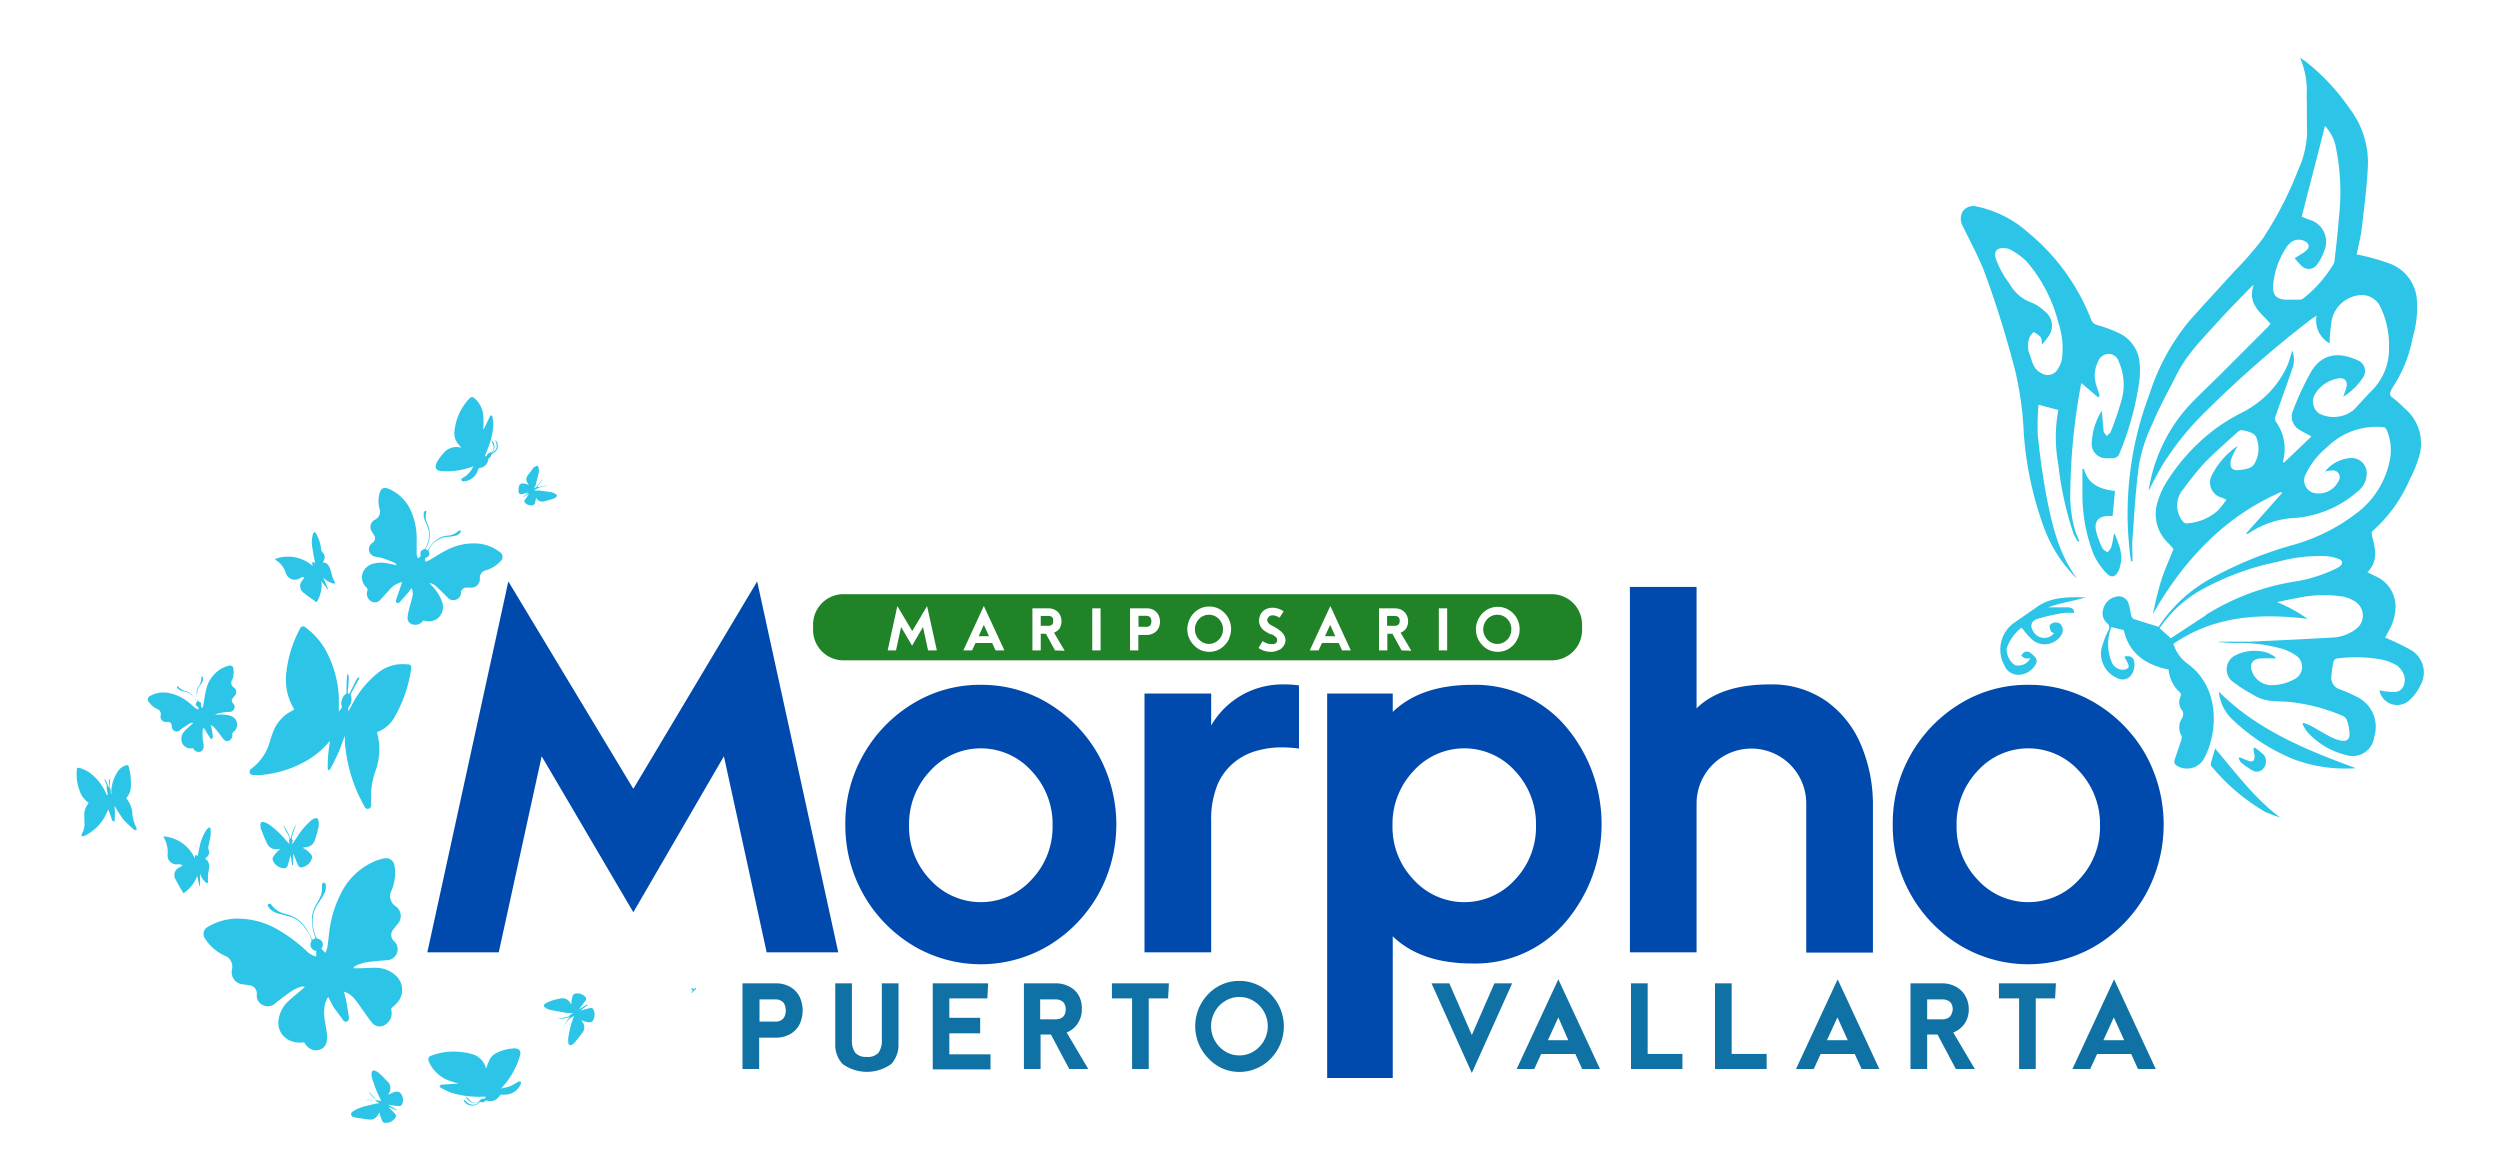 <svg id="Layer_1" data-name="Layer 1" xmlns="http://www.w3.org/2000/svg" viewBox="0 0 300 140.48"><defs><style>.cls-1{fill:#004aad;}.cls-2{fill:#1071a4;}.cls-3{fill:#2cc5e7;}.cls-4{fill:#208328;}</style></defs><path class="cls-1" d="M76,109.47,65,90.75l-5.15,23.53H51.28L61,69.77,76,94.66,90.86,69.77l9.73,44.51H92L86.87,90.75Z"/><path class="cls-1" d="M117.71,82.18a15.36,15.36,0,0,1,8.17,2.27,16.88,16.88,0,0,1,5.89,6.07,17.3,17.3,0,0,1,0,16.85,16.81,16.81,0,0,1-5.89,6.07,15.87,15.87,0,0,1-16.36,0,16.82,16.82,0,0,1-8.08-14.51,16.54,16.54,0,0,1,2.19-8.41,16.8,16.8,0,0,1,5.89-6.07A15.38,15.38,0,0,1,117.71,82.18Zm8.6,16.88a9.24,9.24,0,0,0-2.53-6.55,8.18,8.18,0,0,0-12.16,0,9.24,9.24,0,0,0-2.53,6.55,9.13,9.13,0,0,0,2.53,6.5,8.2,8.2,0,0,0,12.16,0A9.13,9.13,0,0,0,126.31,99.06Z"/><path class="cls-1" d="M154.16,82.13a11.91,11.91,0,0,1,1.72.12v7.58a15.44,15.44,0,0,0-2.72-.13,11.52,11.52,0,0,0-2.52.44,7.37,7.37,0,0,0-2.54,1.35,7,7,0,0,0-2,2.67,11.05,11.05,0,0,0-.76,4.41v15.71h-8V83.22h8v3.84A9.89,9.89,0,0,1,154.16,82.13Z"/><path class="cls-1" d="M167.13,83.22v2.21q3.38-3.25,9.56-3.25a14.26,14.26,0,0,1,11.11,4.89,18.12,18.12,0,0,1,0,23.65,14.24,14.24,0,0,1-11.11,4.9q-6.18,0-9.56-3.26v17h-7.87V83.22Zm17.19,15.84a9.28,9.28,0,0,0-2.52-6.55,8.19,8.19,0,0,0-12.17,0,9.24,9.24,0,0,0-2.53,6.55,9.13,9.13,0,0,0,2.53,6.5,8.21,8.21,0,0,0,12.17,0A9.16,9.16,0,0,0,184.32,99.06Z"/><path class="cls-1" d="M212.37,82.13a11.39,11.39,0,0,1,6.78,2,12.26,12.26,0,0,1,4.18,5.28,18.34,18.34,0,0,1,1.42,7.32v17.58h-8V96.41a6.58,6.58,0,0,0-13.16,0v17.87h-8V70.43h8V85Q206.51,82.13,212.37,82.13Z"/><path class="cls-1" d="M243.4,82.18a15.36,15.36,0,0,1,8.17,2.27,16.88,16.88,0,0,1,5.89,6.07,17.37,17.37,0,0,1,0,16.85,16.81,16.81,0,0,1-5.89,6.07,15.89,15.89,0,0,1-16.37,0,16.78,16.78,0,0,1-8.07-14.51,16.63,16.63,0,0,1,2.18-8.41,16.88,16.88,0,0,1,5.89-6.07A15.41,15.41,0,0,1,243.4,82.18ZM252,99.06a9.28,9.28,0,0,0-2.52-6.55,8.19,8.19,0,0,0-12.17,0,9.28,9.28,0,0,0-2.52,6.55,9.16,9.16,0,0,0,2.52,6.5,8.21,8.21,0,0,0,12.17,0A9.16,9.16,0,0,0,252,99.06Z"/><path class="cls-2" d="M179.33,118h2.13l-4.84,10.76L171.78,118h2.14l2.7,6.2Z"/><path class="cls-2" d="M184.94,126.48l-.83,1.8H182l5-10.76,5,10.76h-2.14l-.82-1.8Zm3.25-1.66L187,122.09l-1.25,2.73Z"/><path class="cls-2" d="M201.89,126.47v1.81h-6.17V118h2v8.47Z"/><path class="cls-2" d="M212,126.47v1.81H205.8V118h2v8.47Z"/><path class="cls-2" d="M218.48,126.48l-.83,1.8h-2.13l5-10.76,5,10.76h-2.13l-.82-1.8Zm3.25-1.66-1.24-2.73-1.25,2.73Z"/><path class="cls-2" d="M236.25,121.07a3,3,0,0,1-.49,1.75,2.89,2.89,0,0,1-1.37,1.08l2.59,4.38H234.7l-2.2-4.14h-1.24v4.14h-2V118H233a3.47,3.47,0,0,1,1.68.39,2.77,2.77,0,0,1,1.13,1.07A3.13,3.13,0,0,1,236.25,121.07Zm-1.92.06a1.72,1.72,0,0,0-.1-.55.94.94,0,0,0-.38-.46,1.43,1.43,0,0,0-.81-.19h-1.78v2.39H233a1.52,1.52,0,0,0,.81-.18,1,1,0,0,0,.38-.47A1.71,1.71,0,0,0,234.33,121.13Z"/><path class="cls-2" d="M246.71,118l-.1,1.81h-2.32v8.47h-2v-8.47h-2.42V118Z"/><path class="cls-2" d="M251.65,126.48l-.83,1.8h-2.13l5-10.76,5,10.76h-2.13l-.82-1.8Zm3.25-1.66-1.24-2.73-1.25,2.73Z"/><path class="cls-2" d="M93.1,118a3.44,3.44,0,0,1,1.69.41,2.88,2.88,0,0,1,1.13,1.14,3.86,3.86,0,0,1,0,3.42,2.88,2.88,0,0,1-1.13,1.14,3.44,3.44,0,0,1-1.69.41h-2v3.76h-2V118ZM93,122.59a1.31,1.31,0,0,0,.81-.21,1,1,0,0,0,.38-.51,1.91,1.91,0,0,0,0-1.22.92.92,0,0,0-.38-.51,1.31,1.31,0,0,0-.81-.21H91.14v2.66Z"/><path class="cls-2" d="M104,126.83a1.74,1.74,0,0,0,1.42-.5,2.52,2.52,0,0,0,.4-1.58V118h2v7.29a3.38,3.38,0,0,1-.87,2.39,5,5,0,0,1-5.84,0,3.34,3.34,0,0,1-.88-2.39V118h2v6.75a2.52,2.52,0,0,0,.4,1.58A1.73,1.73,0,0,0,104,126.83Z"/><path class="cls-2" d="M113.92,124v2.52h4.94v1.81h-6.93V118h6.65l-.1,1.81h-4.56v2.33h3.7V124Z"/><path class="cls-2" d="M129.82,121.07a3.05,3.05,0,0,1-.5,1.75A2.89,2.89,0,0,1,128,123.9l2.59,4.38h-2.28l-2.2-4.14h-1.24v4.14h-2V118h3.77a3.47,3.47,0,0,1,1.68.39,2.71,2.71,0,0,1,1.13,1.07A3.13,3.13,0,0,1,129.82,121.07Zm-1.93.06a1.72,1.72,0,0,0-.1-.55.89.89,0,0,0-.38-.46,1.43,1.43,0,0,0-.81-.19h-1.78v2.39h1.78a1.52,1.52,0,0,0,.81-.18,1,1,0,0,0,.38-.47A1.71,1.71,0,0,0,127.89,121.13Z"/><path class="cls-2" d="M140.27,118l-.1,1.81h-2.32v8.47h-2v-8.47h-2.42V118Z"/><path class="cls-2" d="M148.73,117.71a5,5,0,0,1,2.07.43,5.23,5.23,0,0,1,1.69,1.17,5.55,5.55,0,0,1,1.15,1.74,5.56,5.56,0,0,1,0,4.24,5.55,5.55,0,0,1-1.15,1.74,5.23,5.23,0,0,1-1.69,1.17,5,5,0,0,1-2.07.43,5,5,0,0,1-2.07-.43A5.27,5.27,0,0,1,145,127a5.52,5.52,0,0,1,0-7.72,5.27,5.27,0,0,1,1.7-1.17A5,5,0,0,1,148.73,117.71Zm0,1.93a3.15,3.15,0,0,0-1.71.48,3.41,3.41,0,0,0-1.23,1.27,3.5,3.5,0,0,0-.46,1.78,3.56,3.56,0,0,0,1.69,3,3.15,3.15,0,0,0,1.71.48,3.2,3.2,0,0,0,1.71-.48,3.6,3.6,0,0,0,1.23-1.28,3.54,3.54,0,0,0,.46-1.77,3.53,3.53,0,0,0-1.69-3A3.2,3.2,0,0,0,148.73,119.64Z"/><path class="cls-3" d="M41.27,119c.1.39.21.75.28,1.11.12.63.21,1.27.31,1.91a.86.86,0,0,1,0,.16.37.37,0,0,1-.68.25c-.32-.45-.65-.89-1-1.36s-.52-.94-.79-1.43a2,2,0,0,0-.4.89,5.33,5.33,0,0,0,0,2c.08.48.17,1,.24,1.45a4.52,4.52,0,0,1,0,.82A1.29,1.29,0,0,1,37.61,126a1.57,1.57,0,0,1-1-.77.26.26,0,0,0-.3-.14,2.78,2.78,0,0,1-1.94-.46,2.3,2.3,0,0,1-.92-2.37,3.61,3.61,0,0,1,1.14-2.1c.55-.53,1.16-1,1.74-1.5l.22-.2v-.06a1.31,1.31,0,0,0-.4,0,5.09,5.09,0,0,0-1.06.47c-.72.49-1.41,1-2.1,1.56a1.27,1.27,0,0,1-1.47.17,1.24,1.24,0,0,1-.7-1.29,1,1,0,0,0-.87-1.08l-.89-.12a1.44,1.44,0,0,1-1.22-1.76,1.45,1.45,0,0,0-.52-1.48,1.7,1.7,0,0,0-.35-.19,5.39,5.39,0,0,1-2.37-2.06.94.94,0,0,1,.32-1.38,7,7,0,0,1,3.23-1,9.63,9.63,0,0,1,5.43,1.46,17.71,17.71,0,0,1,3.21,2.43,2.39,2.39,0,0,0,1.16.65l0-.69-.1,0a.75.75,0,0,1-.48-1.14.32.32,0,0,0,0-.21,5.7,5.7,0,0,0-1.4-2.09,3,3,0,0,0-1.22-.67l-1.28-.34a2.25,2.25,0,0,1-1.1-.6l-.19-.27a.2.2,0,0,1,.06-.31.34.34,0,0,1,.3.07,2.78,2.78,0,0,0,1.67,1.13,5,5,0,0,1,1.4.57A4.46,4.46,0,0,1,37,111.87c.16.29.31.59.47.9l.38-.16c0-.13-.08-.26-.11-.39a5.9,5.9,0,0,1-.29-2.28,4.2,4.2,0,0,1,.63-1.65,4.84,4.84,0,0,0,.48-1,4,4,0,0,0,.08-1c0-.16,0-.3.17-.35s.25.07.28.28a1.56,1.56,0,0,1-.18,1,8.78,8.78,0,0,1-.64,1.06,3.84,3.84,0,0,0-.59,3.39c0,.16.09.32.13.48s.12.46.46.54a.7.7,0,0,1,.39,1l-.09.17.49.49a5.7,5.7,0,0,0,.23-.7c.08-.54.13-1.09.2-1.63a13.67,13.67,0,0,1,1.56-5.07,8,8,0,0,1,4.09-3.67,6.47,6.47,0,0,1,1-.28,1,1,0,0,1,1.18.8,5.27,5.27,0,0,1-.34,3.06,1.44,1.44,0,0,0,.5,1.89,1.42,1.42,0,0,1,.27,2.09c-.21.26-.43.52-.63.79a1,1,0,0,0,.14,1.29,1.28,1.28,0,0,1,.38,1.42,1.3,1.3,0,0,1-1.2.88c-.83.07-1.66.14-2.48.25a6.31,6.31,0,0,0-1.17.36c-.14.05-.24.19-.37.29l0,.07.62,0c.71,0,1.42-.08,2.13-.05a3.47,3.47,0,0,1,2.4,1,2.31,2.31,0,0,1,.17,3.1,5.3,5.3,0,0,1-.68.66.26.26,0,0,0-.1.3,1.63,1.63,0,0,1-.83,1.82,1.14,1.14,0,0,1-1.46-.27c-.41-.47-.75-1-1.12-1.51s-.68-1-1.06-1.43A2.47,2.47,0,0,0,41.27,119Z"/><path class="cls-3" d="M41.37,88.3c-.27.73-.51,1.43-.8,2.1s-.61,1.26-.94,1.89c0,.07-.14.11-.21.16a.65.65,0,0,1-.09-.23,16,16,0,0,1,.23-3,.92.92,0,0,0,0-.29l-.27.32a10.09,10.09,0,0,1-3.13,2.37A13.32,13.32,0,0,1,31.32,93c-.32,0-.64,0-.95,0a.4.4,0,0,1-.23-.74,6.06,6.06,0,0,0,2.27-3.37,11.09,11.09,0,0,1,.53-1.46A4.7,4.7,0,0,1,35,85.32l.32-.18c-.09-.16-.19-.32-.27-.48a6.78,6.78,0,0,1-.7-3.86A14.48,14.48,0,0,1,36,75.44a.4.4,0,0,1,.67-.15A8.8,8.8,0,0,1,39,77.88a13,13,0,0,1,1.66,5.79c0,.52,0,1,0,1.56v.17c.13-.17.25-.31.35-.46a.29.29,0,0,0,0-.16,1.44,1.44,0,0,1,.48-1.51.29.29,0,0,0,.09-.2c0-.63,0-1.27.06-1.9a1.18,1.18,0,0,1,.08-.31.69.69,0,0,1,.13.29q0,.91-.12,1.83a1.92,1.92,0,0,1,0,.22l.19.06c.26-.52.5-1,.76-1.55a2.09,2.09,0,0,1,.27-.39s.1,0,.15-.07a.54.54,0,0,1,0,.18c0,.09-.1.17-.15.26l-.84,1.56a.4.4,0,0,0,0,.24,1.39,1.39,0,0,1-.22,1.28.47.47,0,0,0-.1.42,1.07,1.07,0,0,1,0,.21c.25-.45.49-.93.76-1.39a11.37,11.37,0,0,1,2.69-3.17,4.64,4.64,0,0,1,3.52-1.12l.27,0a.38.38,0,0,1,.32.47,16.33,16.33,0,0,1-2,5.86,4.06,4.06,0,0,1-1.72,1.64l-.38.16c0,.15.07.31.1.47a7.64,7.64,0,0,1-.22,4A9.58,9.58,0,0,0,44.53,95c0,.5,0,1,0,1.52,0,.17,0,.33-.15.45a.4.4,0,0,1-.63-.17c-.33-.62-.67-1.24-.94-1.89a18.53,18.53,0,0,1-1.42-5.82C41.39,88.81,41.38,88.58,41.37,88.3Z"/><path class="cls-3" d="M51.06,65.9l.24.11c.18-.24.36-.49.55-.72a2.58,2.58,0,0,1,1.75-1,2.18,2.18,0,0,0,1.46-.62s.14,0,.21,0,0,.16,0,.21a1,1,0,0,1-.69.42,4.08,4.08,0,0,1-.77.11,2.69,2.69,0,0,0-2.21,1.31l-.12.17a.33.33,0,0,0,0,.38c.13.3-.07.58-.46.69l0,.43a1.68,1.68,0,0,0,.7-.29c.62-.36,1.21-.76,1.85-1.07a6.93,6.93,0,0,1,3.82-.8,4.9,4.9,0,0,1,2.56,1,.68.68,0,0,1,.09,1.14,3.71,3.71,0,0,1-1.73,1.06.94.94,0,0,0-.73,1,1,1,0,0,1-1,1.08h-.56a.66.66,0,0,0-.71.64.85.85,0,0,1-.6.81.88.88,0,0,1-1-.26c-.46-.47-.92-.92-1.4-1.37a1.48,1.48,0,0,0-.45-.28,1.78,1.78,0,0,0-.33-.09l0,0c.13.15.25.3.39.44A5,5,0,0,1,53,72.09a1.8,1.8,0,0,1-.47,2.11,1.77,1.77,0,0,1-1.56.29.24.24,0,0,0-.28.09,1.08,1.08,0,0,1-1.07.37.78.78,0,0,1-.71-.87A6.35,6.35,0,0,1,49.12,73c.12-.47.27-.94.37-1.42a1.47,1.47,0,0,0-.11-1c-.17.23-.32.45-.5.65s-.59.66-.89,1a.26.26,0,0,1-.46-.25c.22-.64.44-1.27.65-1.91a1.84,1.84,0,0,0,.09-.19c-.14,0-.24,0-.34.06a2.72,2.72,0,0,0-1.27.92c-.34.36-.67.74-1,1.1a.86.86,0,0,1-1.18.16,1.08,1.08,0,0,1-.4-1.23.32.32,0,0,0-.09-.37A1.73,1.73,0,0,1,43.45,69a1.81,1.81,0,0,1,1.48-1.39,3.82,3.82,0,0,1,1.65,0l1,.22,0-.06a1.31,1.31,0,0,0-.27-.26c-.42-.17-.83-.34-1.26-.48s-.69-.16-1-.23a.9.9,0,0,1-.38-1.64.66.66,0,0,0,.18-1l-.31-.51A1,1,0,0,1,45,62.36a1.06,1.06,0,0,0,.55-1.28,3.47,3.47,0,0,1,0-1.89c.17-.59.5-.77,1.07-.54a5.07,5.07,0,0,1,2.6,2.46A8.17,8.17,0,0,1,50,64.87c0,.44,0,.88,0,1.32a1.41,1.41,0,0,0,.16.82l.34-.29c-.15-.46,0-.67.41-.82a.2.2,0,0,0,.1-.08,3.31,3.31,0,0,0,.48-2,4.91,4.91,0,0,0-.3-.89,6.19,6.19,0,0,1-.32-.81,2.35,2.35,0,0,1,0-.7s.13-.09.2-.14.1.16.08.22a1.89,1.89,0,0,0,.16,1.4,3,3,0,0,1-.14,2.76C51.13,65.73,51.1,65.81,51.06,65.9Z"/><path class="cls-3" d="M25.9,85.76a7.85,7.85,0,0,1,1,0,2.67,2.67,0,0,1,.89.19A1.09,1.09,0,0,1,28,87.84a.29.29,0,0,0-.12.3.66.66,0,0,1-.24.62.52.52,0,0,1-.77,0,8.44,8.44,0,0,1-.56-.74c-.21-.26-.41-.52-.63-.76a1.89,1.89,0,0,0-.39-.24c.05.22.1.38.13.55s.1.56.13.84c0,.08-.07.17-.11.25s-.18,0-.23-.12c-.22-.32-.42-.66-.63-1a1.54,1.54,0,0,1-.12-.23c-.06.14-.14.23-.14.33a7.37,7.37,0,0,0,0,.94c0,.3.1.59.12.88s-.09.63-.36.73a.7.7,0,0,1-.85-.31c-.07-.11-.16-.09-.25-.08a1.09,1.09,0,0,1-1.21-1,1.3,1.3,0,0,1,.32-1c.23-.26.5-.49.75-.73a2.6,2.6,0,0,1,.32-.26l0-.06a1.08,1.08,0,0,0-.27,0c-.31.19-.62.38-.92.58a4,4,0,0,0-.4.32.55.55,0,0,1-.61.07.59.59,0,0,1-.35-.56c0-.35-.11-.48-.47-.53l-.35,0a.64.64,0,0,1-.52-.73.66.66,0,0,0-.46-.84,2.53,2.53,0,0,1-.95-.83.44.44,0,0,1,.15-.71,3.23,3.23,0,0,1,2.3-.35,5.41,5.41,0,0,1,2.45,1.22c.24.18.45.39.68.57a3,3,0,0,0,.37.21v-.3c-.33-.19-.34-.2-.26-.57a.2.2,0,0,0,0-.13A1.85,1.85,0,0,0,22.17,83a2.3,2.3,0,0,1-.58-.18,1.17,1.17,0,0,1-.34-.29s0-.1,0-.15.11,0,.14,0a1.61,1.61,0,0,0,1,.58,1.75,1.75,0,0,1,1,.93c.07.12.13.24.19.36.13,0,.13,0,.1-.44a.75.75,0,0,1,.05.16.36.36,0,0,0,.24.28c.18.06.21.24.13.51l.21.22.13-.57a16.48,16.48,0,0,1,.32-1.73,3.86,3.86,0,0,1,1.78-2.43,4.24,4.24,0,0,1,.91-.37.42.42,0,0,1,.56.37,2.47,2.47,0,0,1-.13,1.29.67.67,0,0,0,.24,1,.64.64,0,0,1,.11.87c-.09.12-.19.23-.28.34a.45.45,0,0,0,0,.64.56.56,0,0,1,.16.65.62.62,0,0,1-.57.39c-.41,0-.83.07-1.24.14a2,2,0,0,0-.5.19Z"/><path class="cls-3" d="M57.59,132.16a1,1,0,0,1-1.24,0,1.22,1.22,0,0,1-.47-.58l.06,0,.12.12a3.43,3.43,0,0,0,.55.53.74.74,0,0,0,1-.22c.11-.15.26-.2.54-.16l.15-.25H58a11.45,11.45,0,0,1-3.82-.46,8.77,8.77,0,0,1-1.24-.59c-.1-.05-.24-.13-.17-.27a.41.41,0,0,1,.28-.12c.58-.05,1.17-.08,1.75-.12a2.06,2.06,0,0,0,.28,0c-.37-.11-.69-.19-1-.3a4.28,4.28,0,0,1-2.39-1.89,4.12,4.12,0,0,1-.24-.52.44.44,0,0,1,.29-.64,7.19,7.19,0,0,1,2.55-.5,8.48,8.48,0,0,1,2.3.28A2.46,2.46,0,0,1,58.27,128c0,.08,0,.16.07.2a10,10,0,0,1,.39-1,1.85,1.85,0,0,1,.93-.88,5.32,5.32,0,0,1,2-.51h.12c.51,0,.77.33.63.82a8.33,8.33,0,0,1-.54,1.44,9.26,9.26,0,0,1-1.75,2.55l0,0a9.28,9.28,0,0,0,1.07-.26,7.17,7.17,0,0,0,.86-.47,1.3,1.3,0,0,1,.15-.1c.08,0,.2,0,.25,0a.29.29,0,0,1,.07.26,3.51,3.51,0,0,1-.53.77,2.22,2.22,0,0,1-1.71.53.38.38,0,0,0-.35.17,1.31,1.31,0,0,1-1.16.62,2.63,2.63,0,0,1-.47-.1.5.5,0,0,1-.58.21c-.07,0-.17,0-.24.1a1.18,1.18,0,0,1-1.73-.11.24.24,0,0,1-.06-.08.86.86,0,0,1,0-.17.71.71,0,0,1,.15.08,3.81,3.81,0,0,0,.36.33A1.05,1.05,0,0,0,57.59,132.16Z"/><path class="cls-3" d="M55.37,53.72A5.4,5.4,0,0,1,55,53.3a2,2,0,0,1-.47-1.49,6.74,6.74,0,0,1,1.7-3.89l.15-.15a.36.36,0,0,1,.54,0A3.1,3.1,0,0,1,58,49.9a12.54,12.54,0,0,1,0,1.5,1.48,1.48,0,0,1,0,.19H58c.21-.42.42-.84.62-1.27.06-.12.11-.24.17-.35s.11-.14.15-.13.15.09.15.15a6.12,6.12,0,0,1,.11,1,8.73,8.73,0,0,1-.63,2.75c-.12.33-.26.66-.39,1h.22a.5.5,0,0,1,.43-.43.65.65,0,0,0,.41-.7,3.63,3.63,0,0,0-.22-.6.55.55,0,0,1-.06-.18.71.71,0,0,1,.33.48.86.86,0,0,1-.43,1.08,1,1,0,0,0,.72-.64,1.29,1.29,0,0,0-.17-.92l.06,0a.7.7,0,0,1,.14.16,1,1,0,0,1-.44,1.41.45.45,0,0,0-.25.3c0,.13-.19.22-.34.38a1.1,1.1,0,0,1-1,1.07.28.28,0,0,0-.21.2,1.9,1.9,0,0,1-1.52,1.39c-.17,0-.4.1-.47-.11s.15-.28.29-.36a2.86,2.86,0,0,0,.91-.92l.25-.39-.18.06a9,9,0,0,1-3.56.52c-.81,0-1-.46-.62-1.15a6.32,6.32,0,0,1,.93-1.2,2,2,0,0,1,1.85-.49l.14,0Z"/><path class="cls-3" d="M13.48,98.48,13,97.14a12.15,12.15,0,0,1-.58,1.13,5.55,5.55,0,0,1-2.21,2,.41.41,0,0,1-.17.07c-.07,0-.18,0-.23,0s0-.16,0-.23.13-.26.18-.39a2.64,2.64,0,0,0,.13-1.25c0-.18,0-.37,0-.55a2.05,2.05,0,0,1,.39-1.38,1.37,1.37,0,0,0,.13-.2s0,0,0,0a2.91,2.91,0,0,1-1-1.22,5.91,5.91,0,0,1-.42-2.79c0-.17.1-.23.29-.18a3.83,3.83,0,0,1,1.5.77,6.18,6.18,0,0,1,1.73,2.32,1,1,0,0,1,.07.15s0,0,.08,0,0-.17,0-.26-.07-.35-.09-.53a1.51,1.51,0,0,0,0-.37,3.76,3.76,0,0,0-.23-.55.65.65,0,0,1,0-.2,2.56,2.56,0,0,1,.43,1l.05,0,.06-1h.09a1.21,1.21,0,0,1,0,.19c0,.16,0,.33-.05.49a.83.83,0,0,0,.09.51,1.23,1.23,0,0,1,.07.44l0,.19h.05c0-.15,0-.3,0-.45a4.76,4.76,0,0,1,.76-2.26,1.84,1.84,0,0,1,1-.75c.22-.06.29,0,.34.2a8,8,0,0,1,.25,2.29,2.17,2.17,0,0,1-.56,1.44l.18.26a3.05,3.05,0,0,1,.54,1.45,4.64,4.64,0,0,0,.52,1.89c0,.06,0,.21,0,.22a.32.32,0,0,1-.27,0,13,13,0,0,1-1.31-1.25,14.83,14.83,0,0,1-1-1.54l-.08-.1a7.32,7.32,0,0,1,0,1.93Z"/><path class="cls-3" d="M37.83,67.65c-.12-.65-.26-1.3-.36-2a3.33,3.33,0,0,1,.1-1.6,1.07,1.07,0,0,1,.15-.22.82.82,0,0,1,.2.17,4.67,4.67,0,0,1,.61,1.89.76.76,0,0,0,.21.44c.3.32.3.66,0,1.17.59,0,.78.46.93.92.09.27.13.54.22.8s.19.41.28.61.06.16,0,.18a.3.3,0,0,1-.19,0,2.31,2.31,0,0,1-1-.53l-.18-.15.58,1.4-.07,0-.74-1a4,4,0,0,1-.58,2.55c-.5-.37-1-.7-1.46-1.08a1,1,0,0,1-.23-1.57c.07-.1.14-.2.21-.32a.45.45,0,0,0-.49.06,1.14,1.14,0,0,1-1.75-.69,2.81,2.81,0,0,0-1.11-1.43l-.14-.12a.32.32,0,0,1,0-.06,4.48,4.48,0,0,1,4.53.87,1.22,1.22,0,0,1-.07-.25,1,1,0,0,1,0-.25,2.27,2.27,0,0,1,.25.06Z"/><path class="cls-3" d="M24,104.8,24,106.31h-.07l-.27-1.21A4,4,0,0,1,22,107.19c-.29-.53-.6-1-.87-1.57a1,1,0,0,1,.43-1.54c.1-.07.21-.13.37-.22a1.64,1.64,0,0,0-.32-.14,1.51,1.51,0,0,0-.3,0,1.07,1.07,0,0,1-1.2-1.13,3.51,3.51,0,0,0-.44-2.07s0-.09-.06-.16a4.5,4.5,0,0,1,3.78,2.68,1,1,0,0,1,0-.27,2.39,2.39,0,0,1,.13-.21l.19.17,0,.06c.09-.46.17-.9.28-1.34a5.22,5.22,0,0,1,.8-1.88,1.8,1.8,0,0,1,.19-.2.63.63,0,0,1,.2-.1c0,.06.09.13.09.2a4.17,4.17,0,0,1,0,.79c-.06.45-.18.89-.27,1.33a.5.5,0,0,0,0,.21c.17.64.12.81-.4,1.25.52.26.51.73.47,1.21,0,.22-.09.43-.11.64s0,.58,0,.87a.58.58,0,0,1,0,.18c-.06,0-.13,0-.18,0a2.33,2.33,0,0,1-.7-.89Z"/><path class="cls-3" d="M36.32,101.74a2.78,2.78,0,0,1,1,.79.5.5,0,0,1,.09.52,1.53,1.53,0,0,1-1.06,1,.43.43,0,0,1-.59-.25c-.18-.39-.33-.79-.5-1.19a.4.4,0,0,0-.09-.15l0,1.36h-.11c-.07-.42-.1-.83-.19-1.25,0,.11,0,.21-.07.32-.1.34-.19.68-.29,1a.4.4,0,0,1-.46.3,1.54,1.54,0,0,1-1.27-.86.48.48,0,0,1,0-.49,3.34,3.34,0,0,1,.85-.95l-.27,0a1.21,1.21,0,0,1-1.31-.66c-.27-.57-.5-1.16-.73-1.74a1.58,1.58,0,0,1-.07-.53.29.29,0,0,1,.41-.31,2.41,2.41,0,0,1,.72.35,11.49,11.49,0,0,1,1.9,1.79,4.23,4.23,0,0,0,.47.48l-.06-.28s0-.12,0-.16a.58.58,0,0,0-.09-.57c-.17-.37-.37-.72-.56-1.07a1,1,0,0,1-.08-.18,4.11,4.11,0,0,1,.82,1.49.27.27,0,0,0,.13.15,4.23,4.23,0,0,1,.67-1.77c-.11.27-.22.54-.32.82a5.76,5.76,0,0,0-.18.59c0,.16-.13.33,0,.49s0,.16,0,.23a.68.68,0,0,0,0,.28c.22-.33.44-.67.67-1a8.58,8.58,0,0,1,1.54-1.8,1.54,1.54,0,0,1,.42-.26c.31-.13.5,0,.52.33a2.37,2.37,0,0,1,0,.65,16.6,16.6,0,0,1-.47,1.67,1.17,1.17,0,0,1-1.1.77Z"/><path class="cls-3" d="M45.76,132.12c-.2-.42-.4-.8-.56-1.19s-.38-1-.55-1.55a1.46,1.46,0,0,1-.06-.55c0-.34.21-.46.52-.3a2,2,0,0,1,.48.34c.29.26.57.55.84.84a1.12,1.12,0,0,1,.19,1.55s0,.07-.07.14a1,1,0,0,1,.22-.12,4.61,4.61,0,0,1,.51-.22c.54-.15.75-.05,1,.47a1.33,1.33,0,0,1,0,.9.35.35,0,0,1-.43.29c-.37,0-.73-.08-1.1-.13a.45.45,0,0,0-.16,0l1,.56,0,.09-1-.42,0,0a1.59,1.59,0,0,0,.13.13c.23.23.46.46.69.71a.35.35,0,0,1,0,.51,1.32,1.32,0,0,1-1.2.57.38.38,0,0,1-.35-.24c-.13-.34-.25-.68-.35-1a4.09,4.09,0,0,1-.27.45,1,1,0,0,1-.91.4c-.58-.07-1.17-.16-1.75-.26-.19,0-.41-.12-.44-.35s.17-.34.33-.45a5.28,5.28,0,0,1,1.53-.59c.45-.12.91-.21,1.37-.31l.17,0a2.41,2.41,0,0,0-1.67-.4h-.29V132a3.4,3.4,0,0,1,.45,0c.32,0,.64.06,1,.1l.16,0s0-.1-.09-.13a3.66,3.66,0,0,1-.9-1.06.08.08,0,0,1,0,0l.88,1a.46.46,0,0,0,.32.15A1.36,1.36,0,0,1,45.76,132.12Z"/><path class="cls-3" d="M68.87,121.92a2.48,2.48,0,0,0-1.19,1.28l-.1.18,0,0a4.22,4.22,0,0,1,.83-1.36,3.61,3.61,0,0,1-1.52.22l.46-.06.73-.16a.45.45,0,0,0,.33-.21c.06-.1.22-.14.38-.24-.42,0-.81,0-1.18-.09-.58-.09-1.15-.21-1.73-.33a1.28,1.28,0,0,1-.39-.19c-.29-.18-.3-.41,0-.57a5,5,0,0,1,.93-.38,6.5,6.5,0,0,1,.79-.18,1.06,1.06,0,0,1,1.26.6l.08.11c0-.07,0-.11,0-.15a6.18,6.18,0,0,1,.13-.75c.09-.34.21-.41.55-.43a1.27,1.27,0,0,1,1,.41.34.34,0,0,1,0,.5c-.21.29-.43.56-.64.84a.31.31,0,0,0-.07.14l.94-.57.06.09-.87.64,1.11-.28a.36.36,0,0,1,.5.28,1.28,1.28,0,0,1,.09.54c-.09.77-.33,1-1,.82-.2-.05-.39-.12-.62-.19l.16.21a1,1,0,0,1,.06,1.19c-.31.45-.66.87-1,1.29a1.08,1.08,0,0,1-.32.24c-.2.12-.38.06-.42-.17a2.42,2.42,0,0,1,0-.76,10.72,10.72,0,0,1,.62-2.35Z"/><path class="cls-3" d="M64,58.64c.53-.2.7-.68,1-1.09l.06,0-.6.93,1.12-.22v.06a5,5,0,0,0-.79.16,4.05,4.05,0,0,0-.62.32v.06c.15,0,.31,0,.46,0,.51.06,1,.12,1.52.2a1.62,1.62,0,0,1,.51.21c.22.13.22.29,0,.43a1.63,1.63,0,0,1-.44.21c-.29.09-.59.17-.89.24a.8.8,0,0,1-1-.43l0-.06c0,.23-.09.47-.14.71a.35.35,0,0,1-.33.27,1,1,0,0,1-.84-.29.28.28,0,0,1,0-.41c.16-.23.32-.46.47-.71l-.66.41,0-.07.29-.21a2.35,2.35,0,0,0,.29-.26c-.25.07-.49.14-.74.19s-.35,0-.44-.24a1.11,1.11,0,0,1,0-.25c0-.68.22-.89.84-.75l.39.13-.13-.18a.74.74,0,0,1-.05-.87c.24-.37.52-.71.79-1.06a.24.24,0,0,1,.08-.06c.11,0,.24-.14.33-.11s.15.19.17.3a1.45,1.45,0,0,1,0,.51c-.13.56-.28,1.12-.42,1.67Z"/><path class="cls-3" d="M23.67,83.62a1.53,1.53,0,0,1,.13-1.22,1.64,1.64,0,0,0,.35-1.13s.06-.07.09-.1.1.06.1.09a1.57,1.57,0,0,1,0,.43,1.24,1.24,0,0,1-.19.36A1.88,1.88,0,0,0,23.67,83.62Z"/><path class="cls-3" d="M83,119.13l.13-.27a1.86,1.86,0,0,1-.19-.22s.07-.09.08-.08a2,2,0,0,1,.23.14l.26-.2c0,.07,0,.12,0,.14l-.47.54Z"/><path class="cls-4" d="M167.73,74a.72.72,0,0,0-.4-.09h-.88V75.1h.88a.72.72,0,0,0,.4-.09.42.42,0,0,0,.19-.23.91.91,0,0,0,.05-.27.87.87,0,0,0-.05-.28A.45.45,0,0,0,167.73,74Z"/><polygon class="cls-4" points="159 76.34 160.23 76.34 159.62 74.98 159 76.34"/><polygon class="cls-4" points="117.44 76.34 118.68 76.34 118.06 74.98 117.44 76.34"/><path class="cls-4" d="M126.18,74a.74.74,0,0,0-.4-.09h-.89V75.1h.89a.74.74,0,0,0,.4-.09.53.53,0,0,0,.19-.23.91.91,0,0,0,0-.27.87.87,0,0,0,0-.28A.59.59,0,0,0,126.18,74Z"/><path class="cls-4" d="M137.94,74a.77.77,0,0,0-.41-.1h-.91v1.32h.91a.69.69,0,0,0,.41-.1.48.48,0,0,0,.18-.26.93.93,0,0,0,0-.6A.51.51,0,0,0,137.94,74Z"/><path class="cls-4" d="M145.92,74a1.67,1.67,0,0,0-1.69,0,1.7,1.7,0,0,0-.61.64,1.65,1.65,0,0,0-.23.88,1.76,1.76,0,0,0,.84,1.51,1.61,1.61,0,0,0,1.69,0,1.76,1.76,0,0,0,.84-1.51,1.65,1.65,0,0,0-.23-.88A1.7,1.7,0,0,0,145.92,74Z"/><path class="cls-4" d="M186.21,71.3h-85a3.65,3.65,0,0,0-3.64,3.64v.67a3.64,3.64,0,0,0,3.64,3.63h85a3.64,3.64,0,0,0,3.64-3.63v-.67A3.65,3.65,0,0,0,186.21,71.3Zm-74.84,6.75-.61-2.81-1.31,2.24-1.32-2.24-.61,2.81h-1l1.16-5.32,1.79,3,1.78-3,1.17,5.32Zm8.1,0-.41-.89h-2l-.41.89H115.6l2.46-5.33,2.47,5.33Zm7.13,0-1.09-2h-.62v2h-1V73h1.88a1.72,1.72,0,0,1,.83.19,1.3,1.3,0,0,1,.56.53,1.7,1.7,0,0,1,0,1.67,1.44,1.44,0,0,1-.68.53l1.28,2.17Zm5.47,0h-1V73h1ZM139,75.42a1.37,1.37,0,0,1-.56.56,1.64,1.64,0,0,1-.84.21h-1v1.86h-1V73h2a1.63,1.63,0,0,1,.84.2,1.34,1.34,0,0,1,.56.57,1.74,1.74,0,0,1,.2.84A1.78,1.78,0,0,1,139,75.42Zm8.52,1.15a2.49,2.49,0,0,1-.57.86,2.61,2.61,0,0,1-.84.59,2.61,2.61,0,0,1-2,0,2.61,2.61,0,0,1-.84-.59,2.73,2.73,0,0,1-.57-3,2.68,2.68,0,0,1,.57-.87,2.74,2.74,0,0,1,.84-.58,2.61,2.61,0,0,1,2,0,2.74,2.74,0,0,1,.84.58,2.53,2.53,0,0,1,.57.87,2.73,2.73,0,0,1,0,2.1Zm6,1.38a1.9,1.9,0,0,1-1.1.27,2.53,2.53,0,0,1-.67-.11,2.4,2.4,0,0,1-.47-.19l-.26-.16,0,0,.5-.83a1.81,1.81,0,0,0,1,.36l.28,0a.63.63,0,0,0,.31-.12.39.39,0,0,0,.15-.31.55.55,0,0,0-.14-.4,2,2,0,0,0-.52-.34l-.12,0a4.7,4.7,0,0,1-.69-.39,1.53,1.53,0,0,1-.53-.57,1.41,1.41,0,0,1-.18-.73,1.71,1.71,0,0,1,.19-.71,1.43,1.43,0,0,1,.55-.57,1.81,1.81,0,0,1,1-.22,2.4,2.4,0,0,1,.57.11,2.31,2.31,0,0,1,.41.17l.23.14h0l-.48.78a2.1,2.1,0,0,0-.5-.24,1.06,1.06,0,0,0-.31-.05.67.67,0,0,0-.42.12.63.63,0,0,0-.24.34.48.48,0,0,0,.1.42,1,1,0,0,0,.24.23l.28.16a5.38,5.38,0,0,1,.66.38,4.18,4.18,0,0,1,.42.34,1.8,1.8,0,0,1,.35.47,1.22,1.22,0,0,1,.13.61A1.44,1.44,0,0,1,153.49,78Zm7.53.1-.41-.89h-2l-.41.89h-1.06l2.47-5.33,2.46,5.33Zm7.14,0-1.1-2h-.61v2h-1V73h1.87a1.74,1.74,0,0,1,.84.19,1.36,1.36,0,0,1,.56.53,1.67,1.67,0,0,1,0,1.67,1.39,1.39,0,0,1-.68.53l1.29,2.17Zm5.47,0h-1V73h1Zm8.48-1.48a2.61,2.61,0,0,1-.56.86,2.76,2.76,0,0,1-.85.59,2.61,2.61,0,0,1-2,0,2.61,2.61,0,0,1-.84-.59,2.81,2.81,0,0,1-.57-.86,2.73,2.73,0,0,1,0-2.1,2.85,2.85,0,0,1,.57-.87,2.74,2.74,0,0,1,.84-.58,2.61,2.61,0,0,1,2,0,2.91,2.91,0,0,1,.85.58,2.76,2.76,0,0,1,.56,3Z"/><path class="cls-4" d="M180.53,74a1.67,1.67,0,0,0-.85-.23,1.64,1.64,0,0,0-.85.23,1.7,1.7,0,0,0-.61.64,1.75,1.75,0,0,0-.23.88,1.78,1.78,0,0,0,.23.88,1.68,1.68,0,0,0,.61.63,1.56,1.56,0,0,0,.85.24,1.58,1.58,0,0,0,.85-.24,1.84,1.84,0,0,0,.61-.63,1.77,1.77,0,0,0,.22-.88,1.74,1.74,0,0,0-.22-.88A1.87,1.87,0,0,0,180.53,74Z"/><path class="cls-3" d="M286.64,83c.66.08,1.36.11,1.73-.57a1.85,1.85,0,0,0-.2-2,1.89,1.89,0,0,0-.69-.66,6.69,6.69,0,0,0-1.59-.61,17.84,17.84,0,0,0-5.46-.14.55.55,0,0,0-.4.34,11.55,11.55,0,0,0-.26,1.75,1.47,1.47,0,0,0,1.06,1.63,15.6,15.6,0,0,1,1.83.8,4,4,0,0,1,2.24,4.9,2.59,2.59,0,0,1-3.34,2.17,9.13,9.13,0,0,1-4.72-2.82,4.71,4.71,0,0,1-.54-.93l.13-.11a7.71,7.71,0,0,1,.84.33c.75.41,1.48.86,2.24,1.26a5.19,5.19,0,0,0,1.37.53c.78.15,1.13-.18,1.06-1a5.87,5.87,0,0,0-.31-1.44,1,1,0,0,0-.46-.51,22.28,22.28,0,0,0-6.27-1.67c-1.46-.16-3,.06-4.32-.77a18.66,18.66,0,0,1-2.77-1.77,1.88,1.88,0,0,1,.61-3.15,5.12,5.12,0,0,1,3.73-.21,5,5,0,0,1,.92.53l-.07.14a15.77,15.77,0,0,0-1.82,0c-.95.11-1.3.77-.9,1.65a2.5,2.5,0,0,0,2.16,1.55,5.74,5.74,0,0,0,2.84-.69,1.65,1.65,0,0,0,.26-2.86,6.61,6.61,0,0,0-1.62-.8,19.22,19.22,0,0,0-5.7-.71c-.64,0-1.28-.06-1.92-.1V77c1.22,0,2.44,0,3.65,0q4.91-.21,9.81-.49a5,5,0,0,0,2.92-1,2,2,0,0,0-.26-3.44,4.35,4.35,0,0,0-1.21-.47,15,15,0,0,0-5.67.19c-.72.1-1.42.29-2.28.47a18.08,18.08,0,0,1,3.65,2c-5.72-.69-11.21-.37-16.1,3a4.65,4.65,0,0,0,1.69,2.38c4,2.9,3.63,8.35,2,11.36a2.33,2.33,0,0,1-3.06,1c-.42-.17-.61-.42-.47-.87.25-.76.52-1.51.76-2.27a.89.89,0,0,0,.05-.57,2,2,0,0,1,.1-2.16.94.94,0,0,0,0-.86,1.51,1.51,0,0,1-.2-1.7.52.52,0,0,0-.06-.46,4.13,4.13,0,0,1-1.39-2.77c-2.8-.55-4.78-2-5.37-4.72l-1.49-.37a5.56,5.56,0,0,0,0,4.11,1.45,1.45,0,0,0,1.53,1,.72.72,0,0,0,.51-.26c.07-.14,0-.38-.1-.56a7.93,7.93,0,0,0-.4-.74c.55-.13.91-.06,1.13.37a2.07,2.07,0,0,1-.43,2,1.3,1.3,0,0,1-1.54.2,3.2,3.2,0,0,1-1.92-3.42,11.38,11.38,0,0,1,.84-2.28.63.63,0,0,0-.13-.88,1.59,1.59,0,0,1-.45-1.77,1.94,1.94,0,0,1,1.46-1.4,1.22,1.22,0,0,1,1.57.86c.16.45.19.93.31,1.39a.61.61,0,0,0,.29.41c1,.33,2,.62,3,.94a17.54,17.54,0,0,1,6.35-5.85,46.18,46.18,0,0,1,9.85-4,22.21,22.21,0,0,0,7.28-3.59,10.44,10.44,0,0,0,4.19-6.26,6.16,6.16,0,0,0-.28-3.86c-.07-.16-.21-.38-.34-.39a8.38,8.38,0,0,0-6.87,2.42,9.24,9.24,0,0,0-2.52,3.2,1.56,1.56,0,0,0,.94,2.26,2.67,2.67,0,0,0,3-1.45.82.82,0,0,0-.86-1.24,6.8,6.8,0,0,0-.77.11,4.3,4.3,0,0,1,3-1.6A1.81,1.81,0,0,1,284,56.64,2.69,2.69,0,0,1,282.88,59a12.88,12.88,0,0,1-7.32,3.14,11,11,0,0,0-5.64,1.8,1.82,1.82,0,0,1-.31.16l-.07-.09,4.31-4.85-.13-.12c-6.88,3-11.71,8.24-15.39,14.67.31-1.36.6-2.72,1-4s1-2.58,1.49-3.83c-.17-.19-.35-.43-.57-.65a4.8,4.8,0,0,1-1.41-4.75,9.71,9.71,0,0,1,1-2.4,23.73,23.73,0,0,1,5.8-6.47A21.2,21.2,0,0,1,268,50.07c.73-.44,1.53-.76,2.22-1.25a11.41,11.41,0,0,0,4.35-5.16c.18-.48.31-1,.5-1.58a3,3,0,0,1,0,2.17c-.63,1.91-1.35,3.79-2,5.69a.87.87,0,0,0,0,.61,5.62,5.62,0,0,1,.87,4.88l.14.09,3.29-3.15c-.54-.3-1-.51-1.39-.77a1.82,1.82,0,0,1-.84-2.28,34,34,0,0,1,2.21-4.74c1.3-2.16,3.32-2.38,5.53-1.36a1.38,1.38,0,0,1,.64,2.14,7.37,7.37,0,0,1-2.33,2.24c.17-.5.32-.85.4-1.21.14-.64-.25-1.08-.89-1a4.09,4.09,0,0,0-2.82,1.77,1.77,1.77,0,0,0,.4,2.45,3.82,3.82,0,0,0,4.16-.42c.69-.73,1.37-1.48,2.06-2.21a7,7,0,0,0,2.18-5.22,10.62,10.62,0,0,0-1-4.87,2.49,2.49,0,0,0-2.94-1.4,3.79,3.79,0,0,0-3,3.37,21.94,21.94,0,0,0-.19,2.34,3.13,3.13,0,0,1-1.56-3.33c-.35.24-.61.4-.84.58A133.52,133.52,0,0,0,264.8,49.26a34.35,34.35,0,0,0-5.3,6.54c-.59,1-1.1,2-1.67,3.11a19.59,19.59,0,0,1,4.3-9.61c1.29-1.51,2.8-2.84,4.21-4.26l5.89-5.89a2.18,2.18,0,0,0,.22-.31c-1.15-1.33-2.83-2.39-2-4.67a3.68,3.68,0,0,0-.35.3c-1.28,1.33-2.59,2.63-3.83,4-1.85,2.06-3.85,4-5.11,6.55-.94,1.89-2,3.75-2.8,5.68a19.86,19.86,0,0,0-1.63,4.78c-.45,3-.6,6.09-.83,9.14-.07.91,0,1.82,0,2.73h-.19c0-.29-.09-.59-.12-.89-.08-.88-.17-1.75-.22-2.62a40.48,40.48,0,0,1,2.56-16.52,26.4,26.4,0,0,1,4.83-8.86c1.78-2,3.57-3.91,5.34-5.88a39.45,39.45,0,0,0,3.41-3.91,43.15,43.15,0,0,0,4.28-8.3,11.4,11.4,0,0,0,1.06-4.63c-.05-1.43,0-2.86-.05-4.29a9.84,9.84,0,0,0-.8-4.52c.31.2.48.3.64.42A25.51,25.51,0,0,1,282,13.09a10.63,10.63,0,0,1,2.14,7c-.13,2.43-.44,4.85-.72,7.26-.13,1.07-.41,2.12-.62,3.21.25,0,.46.06.66.11a27,27,0,0,1,3.22.93A5,5,0,0,1,290,35.72a12.55,12.55,0,0,1-.48,4.8,16.18,16.18,0,0,1-2.42,6,1.78,1.78,0,0,0-.22.46.52.52,0,0,0,.21.72A14.9,14.9,0,0,1,288.55,49a5.46,5.46,0,0,1,1.8,5.57,14.25,14.25,0,0,1-1.16,2.91,17.44,17.44,0,0,1-4.49,6.25c-.11.08-.11.37-.07.53.41,1.54.8,3.06-.54,4.41l1,.49a4,4,0,0,1,2.38,3.61,6,6,0,0,1-.79,2.88c-.18.33-.35.65-.46.87A26.75,26.75,0,0,1,289.3,78a3.1,3.1,0,0,1,1.17,4.2A5.82,5.82,0,0,1,289.16,84a2.17,2.17,0,0,1-3.63-1.15C285.91,82.89,286.27,83,286.64,83Zm-10.45-57,.88.35a2.74,2.74,0,0,1,1.83,3.77,5.7,5.7,0,0,1-.84,1.6,1.2,1.2,0,0,1-1.93.12c-.26-.24-.49-.53-.78-.85l.74-.46a3.5,3.5,0,0,0,.73-.53.59.59,0,0,0-.15-1,1.52,1.52,0,0,0-1.71.05,2.48,2.48,0,0,0-.55.57,9.66,9.66,0,0,0-1.63,4.57c-.12,1.23.43,1.77,1.65,1.77.52,0,1,0,1.54,0a.66.66,0,0,0,.41-.14A15.1,15.1,0,0,0,280,31.72a1.22,1.22,0,0,0,.15-.48c.18-1.64.39-3.29.5-4.94a27.07,27.07,0,0,0-.39-8.84A5.12,5.12,0,0,0,279,15.12C278.06,18.8,277.13,22.4,276.19,26.05Zm-11.51,47.8a28.58,28.58,0,0,1,10.59-4,17.33,17.33,0,0,0,5.05-1.57,2.21,2.21,0,0,0,.44-.26c.4-.31.4-.69-.07-.88a5.06,5.06,0,0,0-1.49-.35,18.68,18.68,0,0,0-5.81.66,32,32,0,0,0-9.23,3.38,14.78,14.78,0,0,0-5,4.6l1.33,1.21C261.82,75.73,263.24,74.78,264.68,73.85Zm2-14.06a1.88,1.88,0,0,1-1.2-2.82,9.24,9.24,0,0,1,3.05-3.41c-.18.32-.38.63-.54,1a3.55,3.55,0,0,0-.29.74c-.17.89.19,1.27,1.09,1.15.72-.1,1.5-.16,1.84-.93a3.6,3.6,0,0,0,.08-3.09,1.24,1.24,0,0,0-.65-.48,3.58,3.58,0,0,0-1-.27.57.57,0,0,0-.44.12c-1.38,1.26-2.79,2.47-4.09,3.8A38.87,38.87,0,0,0,262,58.69a3,3,0,0,0-.09,3.84.63.63,0,0,0,.43.28,6.16,6.16,0,0,0,3.83-1.57,11.84,11.84,0,0,0,1-1.28Z"/><path class="cls-3" d="M249,69.21a16.53,16.53,0,0,1-3.62-5.63,41.25,41.25,0,0,1-2.52-11.5,41,41,0,0,0-1-7.44A120.9,120.9,0,0,0,238,32.29c-.72-1.73-1.61-3.4-2.43-5.09a1.75,1.75,0,0,1,0-1.89,1.56,1.56,0,0,1,1.7-.51,13.19,13.19,0,0,1,6.09,3.09,25.39,25.39,0,0,1,7.56,10.42,1.06,1.06,0,0,0,.78.7,17.22,17.22,0,0,1,2.46.91,4.33,4.33,0,0,1,2.56,3.35,10,10,0,0,1,0,2.44,35.3,35.3,0,0,1-2.35,8.62.86.86,0,0,1-.88.65,8,8,0,0,1-.85,0A1.71,1.71,0,0,1,251,53.35a8,8,0,0,1,1.21-4.06c.1.8.13,1.6.22,2.39,0,.23.24.43.37.64.17-.17.41-.31.49-.51a36.81,36.81,0,0,0,1.35-4,6.83,6.83,0,0,0-.41-4.47,1.25,1.25,0,0,0-1.16-.87,1.38,1.38,0,0,0-1.29.89,3.76,3.76,0,0,0-.2,2.94c.14.4.26.81.38,1.22l-.19.16-2-1.71a2.18,2.18,0,0,0-.08.33,73.89,73.89,0,0,0-1.25,12.59,15.36,15.36,0,0,0,.61,4.91c.13.38.31.74.47,1.11l-.16.09a7.28,7.28,0,0,1-.53-.94A39.65,39.65,0,0,1,247,55.74a17.75,17.75,0,0,1,0-6.54l-2.38-.63a28.07,28.07,0,0,0-.08,3.74c.28,2.55.61,5.1,1.11,7.62.66,3.32,1.47,6.62,3.56,9.45Zm-4.1-28.73a2.74,2.74,0,0,0-.88-.63s-.36.37-.46.61a2.67,2.67,0,0,0,0,2.06c.31.83.42,1.78,1.39,2.25a1.38,1.38,0,0,0,1.9-.35,3.51,3.51,0,0,0,.59-1.39A9.83,9.83,0,0,0,247,38.7a17.89,17.89,0,0,0-3.84-7.36A9.35,9.35,0,0,0,241.34,30a1.51,1.51,0,0,0-.7-.21c-1-.12-1.43.35-1.12,1.31a10.8,10.8,0,0,0,.88,1.85c.24.43.55.82.83,1.23a4.79,4.79,0,0,0,2.55,2.13,4.93,4.93,0,0,1,1.53,1,2.16,2.16,0,0,1,.47,3.1c-.2.31-.46.59-.74.94C245,40.91,245,40.62,244.89,40.48Z"/><path class="cls-3" d="M253.65,64.16a12.48,12.48,0,0,1-.29,1.48,2.38,2.38,0,0,1-.47.65c-.2-.17-.5-.3-.6-.52a9.76,9.76,0,0,1-.75-2c-.28-1.23.29-1.86,1.54-1.85h.43l.29-3c-1.73-.21-3.23-.74-3.73-2.67l-.18.06c0,1.07,0,2.15,0,3.21a19.82,19.82,0,0,0,1.34,7,8.05,8.05,0,0,0,1.48,2.19c.65.73,1.2.56,1.58-.36a4.28,4.28,0,0,0,0-2.91c-.15-.48-.35-.94-.52-1.4Z"/><path class="cls-3" d="M266.26,83a5.36,5.36,0,0,0,1.36,3.07,23.39,23.39,0,0,0,7.52,5,17.56,17.56,0,0,0,7.57,1.11C276.75,90,270.88,87.61,266.26,83Z"/><path class="cls-3" d="M243.64,79a1.66,1.66,0,0,1-1.84.82,2.34,2.34,0,0,1-1-2,5.22,5.22,0,0,1,1.79-2.5c.32.39.63.8,1,1.17a2.33,2.33,0,0,0,3.8-.35,1.06,1.06,0,0,0-.19-1.3A.93.93,0,0,0,246,75c-.1.08,0,.47.08.69s.26.2.4.29a1.49,1.49,0,0,1-2.38-.05c-.53-.69-.45-1.37.36-1.65a22.14,22.14,0,0,1,3.15-.72,7.75,7.75,0,0,1,1.28,0c0-.57-.39-.67-.76-.68-.74,0-1.48,0-2.35,0,1.52-.56,3.05-.75,4.5-1.19-2-.06-4.12-.09-5.86,1.15-.89.63-1.79,1.25-2.69,1.87a3.93,3.93,0,0,0-1.21,5.12,1.81,1.81,0,0,0,1.75,1.15,2.45,2.45,0,0,0,2-1.23.74.74,0,0,0-.16-1c-.33-.32-.65-.72-1.18-.49-.16.06-.26.27-.38.42a1.8,1.8,0,0,0,.43.31A2.55,2.55,0,0,0,243.64,79Z"/><path class="cls-3" d="M273.62,98.1c-3.08-2.29-5.3-5.34-7.81-8.28-.19.67-.37,1.26-.52,1.85a.42.42,0,0,0,.1.3,24.1,24.1,0,0,0,6.44,5.46A16.79,16.79,0,0,0,273.62,98.1Z"/><path class="cls-3" d="M270.42,89.8c0,.31.11.62.13.94,0,.58-.22.75-.77.55-.3-.11-.6-.24-.89-.36a1.18,1.18,0,0,0-.28,0c.13.23.18.46.33.58a8,8,0,0,0,1.34.93,1,1,0,0,0,1.37-.28,1.29,1.29,0,0,0,0-1.58,9.32,9.32,0,0,0-1.09-.88Z"/></svg>
